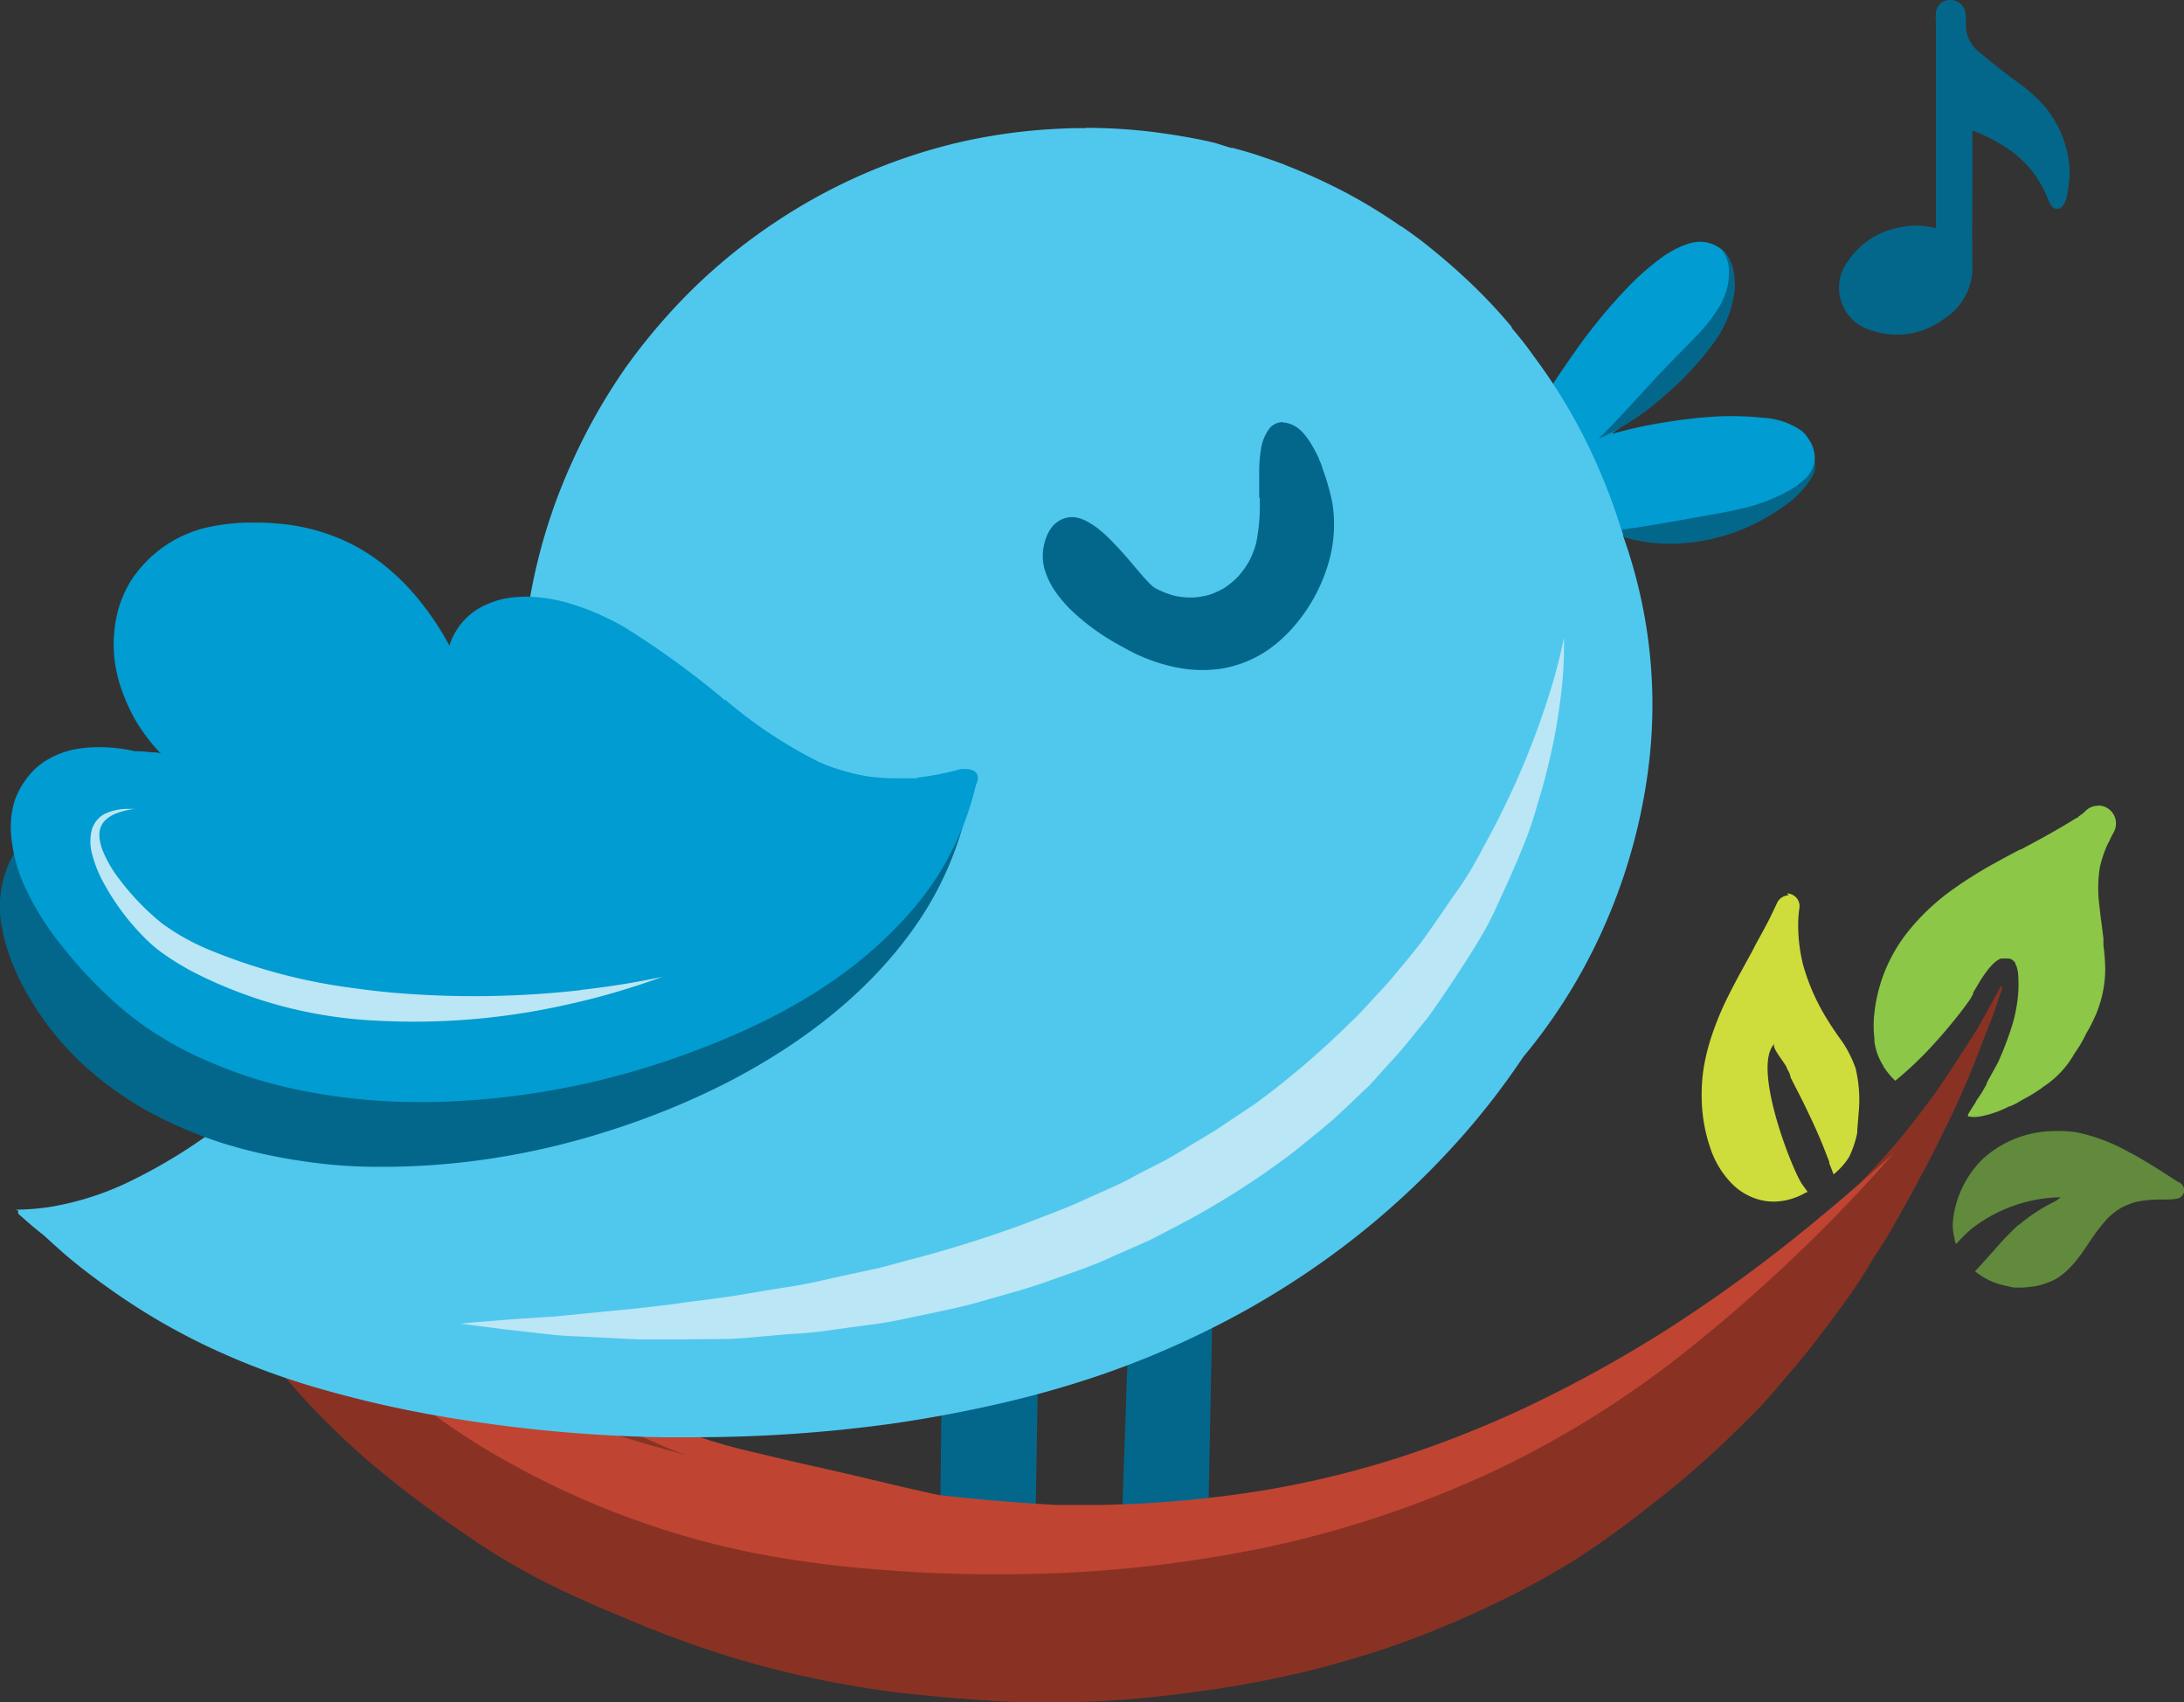 <svg id="Layer_1" data-name="Layer 1" xmlns="http://www.w3.org/2000/svg" viewBox="0 0 243.97 190.14" width="243.97" height="190.14"><rect x="0" y="0" width="243.97" height="190.14" fill="#333333" stroke="none"/><defs><style>.cls-1{fill:#03678b;}.cls-2{fill:#893224;}.cls-3{fill:#bf4532;}.cls-4{fill:#b12a3a;}.cls-5{fill:#fff;}.cls-6{fill:#618a3c;}.cls-7{fill:#8cc747;}.cls-8{fill:#019cd1;}.cls-9{fill:#50c8ee;}.cls-10{fill:#6eccdf;}.cls-11{fill:#bbe6f5;}.cls-12{fill:#cedd3b;}</style></defs><title>logoIcon</title><g id="_Group_" data-name="&lt;Group&gt;"><g id="_Group_2" data-name="&lt;Group&gt;"><g id="_Group_3" data-name="&lt;Group&gt;"><polygon id="_Path_" data-name="&lt;Path&gt;" class="cls-1" points="135.48 144.01 134.87 174.51 125.16 174.82 126.39 139.24 135.48 144.01"/></g><g id="_Group_4" data-name="&lt;Group&gt;"><polygon id="_Path_2" data-name="&lt;Path&gt;" class="cls-1" points="116.07 146.63 115.61 173.43 104.98 173.12 105.29 146.63 116.07 146.63"/></g><g id="_Group_5" data-name="&lt;Group&gt;"><path id="_Path_3" data-name="&lt;Path&gt;" class="cls-2" d="M223.62,110.1a.16.16,0,0,0-.15.1c-.29.59-.61,1.16-.89,1.66l-.06.1c-.19.34-.37.66-.55,1-.59,1.09-1.23,2.26-2,3.39-.41.62-.81,1.24-1.21,1.87-.91,1.4-1.84,2.84-2.84,4.22s-2.25,3-3.57,4.6c-1.47,1.8-3.08,3.52-4.47,5a103.33,103.33,0,0,1-9.72,8.85c-1.75,1.41-3.61,2.82-5.51,4.19s-3.66,2.47-5.47,3.63l-.11.07-.06,0-.93.59c-2.07,1.32-4.24,2.54-6.35,3.72l-.06,0-.08,0-.4.22c-2.12,1.18-4.31,2.31-6.7,3.47a179.49,179.49,0,0,1-17.23,6.65c-3.54,1.15-6.75,2.08-9.81,2.86-2.88.72-5.73,1.25-8.13,1.67a109.56,109.56,0,0,1-13.62,1.31c-1.1,0-2.24.05-3.38.05-3.26,0-6.61-.14-10-.43-1.9-.22-3.92-.53-6.33-1H104c-2.53-.46-5.39-1-8.17-1.63-.58-.13-1.19-.3-1.7-.43l-.12,0-.16,0-.07,0-1.22-.32c-1.21-.31-2.52-.66-3.86-1.09-1.88-.61-3.88-1.31-6.11-2.13s-4.58-1.92-7.25-3.17-5.29-2.69-7.79-4.06l-.77-.42a143.33,143.33,0,0,1-14.69-9.32c-.69-.52-1.39-1.07-2.31-1.79-.47-.37-.94-.74-1.42-1.1-1.3-1-2.68-2.13-4.21-3.42-2.69-2.27-5.45-4.78-8.44-7.65-1.25-1.21-2.5-2.47-3.72-3.77.14,1.92.23,3.38.28,4.61a2.51,2.51,0,0,1-.73,1.85,2.71,2.71,0,0,1-3.94.08,2.72,2.72,0,0,1-.71-1.2c-.13-.34-.26-.67-.38-1l.14,1.32c.09.68.18,1.37.26,2a2.57,2.57,0,0,1-.8,1.93,2.72,2.72,0,0,1-3.87,0,2.8,2.8,0,0,1-.71-1.21c-.35-.94-.71-2-1.11-3.12-.12,1.86-.21,3.18-.32,4.27l1.34,2.32a92.86,92.86,0,0,0,5.38,8.13,116.28,116.28,0,0,0,7.47,9,83.85,83.85,0,0,0,7.15,6.86,117.5,117.5,0,0,0,10,7.57,76.29,76.29,0,0,0,8.5,5.22c2.89,1.5,6,2.91,9.18,4.21A126.82,126.82,0,0,0,81,184.88a112.65,112.65,0,0,0,19.76,4.22c4.81.52,8.83.83,12.65,1,1.24,0,2.44.06,3.54.06,2.09,0,4.28-.06,6.71-.2,3.38-.2,6.91-.56,10.48-1.07a118.67,118.67,0,0,0,12.08-2.28c3.65-.93,6.84-1.87,9.73-2.89A110,110,0,0,0,167.21,179a88.68,88.68,0,0,0,8.87-4.87,98.24,98.24,0,0,0,8-5.76,107.29,107.29,0,0,0,8.73-7.45c1-1,2.26-2.18,3.47-3.42.86-.89,1.71-1.89,2.39-2.69l0,0,0,0,.9-1.05c2.22-2.56,4.47-5.46,7.08-9.13.78-1.09,1.54-2.3,2.14-3.26l0-.06.56-.89c1-1.51,2-3.13,3-5,.64-1.09,1.23-2.19,1.82-3.31l.22-.41c.14-.27.29-.54.44-.81.79-1.48,1.61-3.09,2.5-4.93a98.62,98.62,0,0,0,4.13-9.58c.4-1,.8-2,1.2-3.06.2-.54.4-1.12.55-1.59s.3-.9.45-1.31v0a.15.15,0,0,0,0-.13.23.23,0,0,0-.12-.09l-.07,0Z"/></g><path class="cls-3" d="M211.55,128.79h0q-4,3.66-8.2,7.13A170.09,170.09,0,0,1,187,148a145,145,0,0,1-17.17,9.49,123.55,123.55,0,0,1-13.64,5.34,108.63,108.63,0,0,1-14.65,3.57,127.72,127.72,0,0,1-18.62,1.69c-1.68,0-3.37,0-5,0-4.07-.23-8.12-.56-12.17-1l-.63-.08-.13,0c-3.57-.76-7.1-1.64-10.64-2.46-3.23-.75-6.47-1.44-9.68-2.24a68.15,68.15,0,0,1-14.77-5.11c-.79-.4-1.56-.83-2.32-1.29h0a38.32,38.32,0,0,0,5.1,3.58c-1.26-.51-2.51-1.05-3.72-1.67a35,35,0,0,1-7-4.64h0a30.31,30.31,0,0,0,5.15,4.58,36.45,36.45,0,0,0,6.05,3.36c1.12.5,2.25.95,3.4,1.36a165.85,165.85,0,0,1-16.44-5.19,177,177,0,0,1-25.56-12.64s0,0,0,0a73.88,73.88,0,0,0,21.89,18.47,93.91,93.91,0,0,0,27.25,10.23,119.27,119.27,0,0,0,15.06,2c4.78.4,9.57.52,14.36.48a144.54,144.54,0,0,0,28.81-3.11A118.41,118.41,0,0,0,167,164.25a110.57,110.57,0,0,0,21.68-13.6,179.61,179.61,0,0,0,22.87-21.85Z"/><g id="_Group_6" data-name="&lt;Group&gt;"><polygon id="_Path_4" data-name="&lt;Path&gt;" class="cls-4" points="223.65 107.32 223.65 107.32 223.65 107.31 223.65 107.32 223.65 107.32 223.65 107.32"/></g><g id="_Group_7" data-name="&lt;Group&gt;"><path id="_Path_5" data-name="&lt;Path&gt;" class="cls-5" d="M221.34,111.45h0v0Z"/></g><g id="_Group_8" data-name="&lt;Group&gt;"><path id="_Path_6" data-name="&lt;Path&gt;" class="cls-5" d="M223.65,107.32Z"/></g><g id="_Group_9" data-name="&lt;Group&gt;"><path id="_Path_7" data-name="&lt;Path&gt;" class="cls-6" d="M229.55,126.33a12,12,0,0,0-8,3.06,11.34,11.34,0,0,0-3.35,6.63,5.5,5.5,0,0,0,.13,2.25,2.3,2.3,0,0,0,.15.65l.17-.11.05-.06a15.34,15.34,0,0,1,1.47-1.44l.08-.07,0,0,.1-.08a16.71,16.71,0,0,1,9.31-3.42h.54a5,5,0,0,1-.85.55,19.5,19.5,0,0,0-3.83,2.53l0,0h0l-.06,0a33.12,33.12,0,0,0-2.67,2.79l-.2.22-.66.73-.51.57-.24.27-.55.6a7.87,7.87,0,0,0,3.69,1.66,2.89,2.89,0,0,0,.79.15l.16,0,.56,0a6.23,6.23,0,0,0,1-.09h.07a6.15,6.15,0,0,0,1.72-.42,5.56,5.56,0,0,0,1.39-.67,8.57,8.57,0,0,0,1.65-1.52,17.14,17.14,0,0,0,1.32-1.76l.46-.67a20.11,20.11,0,0,1,2-2.6,7.76,7.76,0,0,1,1.4-1.11,8.47,8.47,0,0,1,1.75-.72,12.76,12.76,0,0,1,2.68-.27h.2c.6,0,1.14,0,1.68-.09a1,1,0,0,0,.84-.84,1,1,0,0,0-.59-1l-.05,0-1.53-1-.22-.14-.17-.11-.63-.39c-1.12-.69-2-1.23-2.89-1.68a20.35,20.35,0,0,0-6-2.27A13.74,13.74,0,0,0,229.55,126.33Z"/></g><g id="_Group_10" data-name="&lt;Group&gt;"><path id="_Path_8" data-name="&lt;Path&gt;" class="cls-7" d="M234.35,90a1.92,1.92,0,0,0-1.31.51l-.21.21a3.92,3.92,0,0,1-.32.25l-.23.17-.15.1,0,.06-.28.12c-.37.24-.77.48-1.19.73-1.67,1-3.4,1.92-4.93,2.74l-.1,0,0,0-.1.06,0,0c-1.08.57-2,1.06-2.87,1.55a45.82,45.82,0,0,0-5.2,3.34,25.29,25.29,0,0,0-4.35,4.25,17.65,17.65,0,0,0-3.72,9,11.89,11.89,0,0,0,0,2.91c0,.12,0,.23,0,.34a6.7,6.7,0,0,0,.31,1.3,6.32,6.32,0,0,0,.67,1.38l0,.05.19.29a8.27,8.27,0,0,0,.93,1.13l.23.22a40.62,40.62,0,0,0,3.9-3.66c1.22-1.31,2.42-2.73,3.58-4.23l.18-.24c.21-.28.42-.57.62-.86s.23-.38.34-.57l.07-.12,0-.06,0,0,0-.08.75-1.27a14.75,14.75,0,0,1,1-1.43,6.89,6.89,0,0,1,.55-.59,3.66,3.66,0,0,1,.55-.42l.24-.12.12,0,.05,0h.44l.12,0h.06l.08,0a1,1,0,0,1,.27.06,1.26,1.26,0,0,1,.28.2,1.49,1.49,0,0,1,.23.28l0,.08c0,.07.07.16.11.24a4.06,4.06,0,0,1,.19,1v0a14.53,14.53,0,0,1-.22,3.7,16.26,16.26,0,0,1-.54,2.17,37.17,37.17,0,0,1-1.49,3.86c-.4.74-.78,1.42-1.22,2.22l0,.06-.07.12,0,.06-.53.94-.4.59-.07.09-.06.1-.14.21,0,.06c-.24.36-.52.8-.87,1.38l0,.06,0,0,0,.08a.21.21,0,0,0,0,.06,3.27,3.27,0,0,0,.71.08,5,5,0,0,0,1.31-.21,6.9,6.9,0,0,0,.72-.2,10.91,10.91,0,0,0,1.4-.55l.47-.23.07,0a7,7,0,0,0,1.13-.57l.09-.06,0,0,.68-.37a16.4,16.4,0,0,0,1.59-1,1.84,1.84,0,0,0,.22-.17,10.62,10.62,0,0,0,3.51-3.74c.24-.34.45-.65.62-.94a13.22,13.22,0,0,0,.71-1.33,13.9,13.9,0,0,0,.72-1.34,13.14,13.14,0,0,0,1.38-5.82,22.94,22.94,0,0,0-.2-2.66v-.19l0-.05v-.15l0-.35c-.08-.61-.15-1.23-.23-1.84-.06-.4-.11-.79-.15-1.19s-.13-1-.16-1.47a14.89,14.89,0,0,1,.13-3.4,13.12,13.12,0,0,1,.82-2.51c.11-.22.22-.44.34-.65l0-.06.33-.63a2.11,2.11,0,0,0,.32-1,2,2,0,0,0-2-2.11Z"/></g><g id="_Group_11" data-name="&lt;Group&gt;"><path id="_Path_9" data-name="&lt;Path&gt;" class="cls-8" d="M190,27a4.86,4.86,0,0,0-1.63.3,11,11,0,0,0-3,1.66,28.64,28.64,0,0,0-3.3,2.89,60.25,60.25,0,0,0-6.22,7.55c-1.83,2.57-3.4,5.06-4.86,7.39-.26.42-.51.84-.77,1.25l-.19.32,0,0,0,0c-.62,1-1.17,1.91-1.75,2.8a1.47,1.47,0,0,0,.48-.36,5.36,5.36,0,0,0-.58,5.57,5.45,5.45,0,0,0,2.66,2.41A12.31,12.31,0,0,0,175.53,60l-.45-.22-.13,0-.23-.07-.2-.06-.16-.05c1.53.12,3.24.17,5.22.17A74,74,0,0,0,190.79,59a27.27,27.27,0,0,0,8.28-3,12.25,12.25,0,0,0,2-1.45,5.31,5.31,0,0,0,1.28-1.71,3.8,3.8,0,0,0,.26-2.56,3.57,3.57,0,0,0-.49-1.11,4.27,4.27,0,0,0-.8-1A8.15,8.15,0,0,0,197,46.67a31.39,31.39,0,0,0-3.49-.19c-.54,0-1.28,0-2.25.07-1.69.11-3.45.32-5.4.64a49.21,49.21,0,0,0-5.67,1.24h-.06l-.06,0,.64-.48.06,0,.16-.16.2-.18.06-.06.09-.08c.69-.65,1.44-1.34,2.14-2a71.86,71.86,0,0,0,6.81-7.33,21.71,21.71,0,0,0,2.48-3.79,11,11,0,0,0,.73-1.9,5.21,5.21,0,0,0,.21-1.81,4.09,4.09,0,0,0-.63-1.95,3.15,3.15,0,0,0-1.3-1.22A3.9,3.9,0,0,0,190,27Z"/></g><g id="_Group_12" data-name="&lt;Group&gt;"><path id="_Path_10" data-name="&lt;Path&gt;" class="cls-9" d="M121.27,14.31c-.84,0-1.77,0-2.76.06a62.85,62.85,0,0,0-10.62,1.36,62.59,62.59,0,0,0-21.15,9A63.28,63.28,0,0,0,77.67,32a66.9,66.9,0,0,0-7.81,9.1A65.22,65.22,0,0,0,64,51.4a62.47,62.47,0,0,0-5.55,21.44c-.52,1.72-1.08,3.58-1.69,5.53C56,80.89,55,83.85,53.94,86.78a86.07,86.07,0,0,1-4.59,10.48,72.34,72.34,0,0,1-4.84,7.84,99.07,99.07,0,0,1-16.39,17.83l-1.18,1-.07,0a59.78,59.78,0,0,1-13,8.33,32.94,32.94,0,0,1-8,2.5,26,26,0,0,1-4.08.35.55.55,0,0,0,.31.12l-.05.05a.29.29,0,0,0,.05.34l.65.57,0,0,.78.68c.46.39.9.75,1.32,1.07,1,.91,1.9,1.74,2.84,2.53,1.39,1.16,2.93,2.34,4.72,3.6A72.5,72.5,0,0,0,23,150.3a82,82,0,0,0,12.07,4.61,125.25,125.25,0,0,0,12.6,3A162.34,162.34,0,0,0,74,160.53l3.36,0a161.93,161.93,0,0,0,22.16-1.5c3.93-.56,7.95-1.3,11.94-2.21a112.79,112.79,0,0,0,11.24-3.16,100.1,100.1,0,0,0,11.84-4.9,93.38,93.38,0,0,0,10.89-6.24,91,91,0,0,0,18.49-16.27,84,84,0,0,0,6.28-8.26l.35-.41a61.66,61.66,0,0,0,6.48-9.68,63.64,63.64,0,0,0,7.1-22.05,55.85,55.85,0,0,0-.87-19.24,56.56,56.56,0,0,0-1.85-6.48,66.25,66.25,0,0,0-3.33-8.94,61.3,61.3,0,0,0-5.68-9.93c-.37-.53-.76-1.06-1.09-1.51l-.13-.18-.06-.09-.1-.13-.3-.42c-.57-.76-1.18-1.5-1.78-2.22l-.07-.08,0-.06,0-.05c-1.19-1.43-2.49-2.84-3.86-4.19s-2.82-2.65-4.28-3.87c-.72-.59-1.32-1.08-1.86-1.5-.86-.66-1.82-1.33-2.34-1.69l-.05,0,0,0a60.2,60.2,0,0,0-6-3.68,64.72,64.72,0,0,0-6.8-3.11,7.76,7.76,0,0,0-.84-.33l-.22-.08c-.39-.15-.79-.28-1.18-.41l-.43-.15c-.87-.3-1.83-.59-3-.91v.07a.28.28,0,0,0-.22-.14l-.13,0-.07,0-.18-.05-.19-.05L135.85,16c-.74-.19-1.48-.35-2.26-.5-1.66-.32-3.38-.59-5.12-.8a62.08,62.08,0,0,0-7.2-.42Z"/></g><g id="_Group_13" data-name="&lt;Group&gt;"><path id="_Path_11" data-name="&lt;Path&gt;" class="cls-10" d="M74.62,98.37h-.07v0h.06s0,0,0,0Z"/></g><g id="_Group_14" data-name="&lt;Group&gt;"><path id="_Compound_Path_" data-name="&lt;Compound Path&gt;" class="cls-1" d="M192.27,28a.64.64,0,0,1,.15.13,1.86,1.86,0,0,1,.3.38,3.12,3.12,0,0,1,.26.62v0a4.49,4.49,0,0,1,.16,1.15,7.51,7.51,0,0,1-.21,1.89,8.48,8.48,0,0,1-.76,1.9,18.68,18.68,0,0,1-2.91,3.71l.06-.06-.06.06-.14.15a1.85,1.85,0,0,1,.14-.14c-1.55,1.59-3.12,3.14-4.62,4.77s-3.1,3.41-4.7,5.07h0L178.59,49h0a27.28,27.28,0,0,0,7.06-4.56,33.61,33.61,0,0,0,5.52-5.79,12.43,12.43,0,0,0,2.62-6.28,7.65,7.65,0,0,0-.26-2.52A2.87,2.87,0,0,0,192.28,28h0a0,0,0,0,0,0,0Zm.45.51h0Zm.41,1.71v0ZM193,32l0,.09,0-.09Zm-3.7,5.71Z"/></g><g id="_Group_15" data-name="&lt;Group&gt;"><path id="_Path_12" data-name="&lt;Path&gt;" class="cls-1" d="M202.62,51.91a2.23,2.23,0,0,1-.18.45,2.38,2.38,0,0,1-.2.39,2.54,2.54,0,0,1-.23.34,1.93,1.93,0,0,1-.31.33h0A8.64,8.64,0,0,1,200,54.7a.41.41,0,0,0,.11-.07,19.06,19.06,0,0,1-4.33,1.86c-2.31.64-4.69,1-7,1.42s-4.88.88-7.33,1.21l-.27,0,.06.19c0,.15.08.31.13.45l.06.17,0,.08a18.84,18.84,0,0,0,5,.73,21.87,21.87,0,0,0,12.56-4,10.91,10.91,0,0,0,3.45-3.51,2.54,2.54,0,0,0,.3-1.62l-.06.22Z"/></g><g id="_Group_16" data-name="&lt;Group&gt;"><path id="_Path_13" data-name="&lt;Path&gt;" class="cls-1" d="M143.26,47.14a2,2,0,0,0-1.41.66,5,5,0,0,0-1,2.46,15,15,0,0,0-.19,2.57c0,.77,0,1.54,0,2.22v.53l.06,0a21.77,21.77,0,0,1-.38,5,9.59,9.59,0,0,1-.82,2.13,9.32,9.32,0,0,1-1.32,1.79,9,9,0,0,1-1.5,1.21,8.65,8.65,0,0,1-1.67.74,8.42,8.42,0,0,1-1.84.29h-.11a9.28,9.28,0,0,1-1.85-.19,10.58,10.58,0,0,1-2.13-.83,3.51,3.51,0,0,1-.57-.44c-.65-.65-1.29-1.41-1.71-1.91l-.16-.19-.66-.78c-.58-.66-1.08-1.21-1.58-1.73a16.6,16.6,0,0,0-1.82-1.68,7.21,7.21,0,0,0-.76-.51,5.19,5.19,0,0,0-1-.51,3,3,0,0,0-1-.21h0a2.7,2.7,0,0,0-1.32.29,3,3,0,0,0-1.08.91,4.58,4.58,0,0,0-.64,1.27,5.75,5.75,0,0,0-.17,3.15A8.8,8.8,0,0,0,118,66.23a14.83,14.83,0,0,0,2.13,2.36,25.47,25.47,0,0,0,4.55,3.27c1,.55,1.77,1,2.56,1.34A19.87,19.87,0,0,0,131,74.46a14.69,14.69,0,0,0,3.21.38h.29a17.27,17.27,0,0,0,2-.16,13.56,13.56,0,0,0,1.9-.48,12.82,12.82,0,0,0,3.35-1.68,15.65,15.65,0,0,0,2.85-2.62,18.78,18.78,0,0,0,3.59-6.34,15.32,15.32,0,0,0,.68-7.16,18,18,0,0,0-.5-2.13c-.18-.66-.38-1.26-.59-1.82a7.91,7.91,0,0,0-.43-1.15,1.73,1.73,0,0,0-.22-.5,2.18,2.18,0,0,0-.23-.43,2.79,2.79,0,0,0-.27-.5,7.7,7.7,0,0,0-1.2-1.66,3.36,3.36,0,0,0-1.82-1,1.24,1.24,0,0,0-.27,0Z"/></g><g id="_Group_17" data-name="&lt;Group&gt;"><path id="_Path_14" data-name="&lt;Path&gt;" class="cls-1" d="M220.33,14.57v5c0,3.32-.05,6.65,0,10a6.73,6.73,0,0,1-3.11,6,8.75,8.75,0,0,1-8.2,1.32,4.93,4.93,0,0,1-2.6-7.7,8.79,8.79,0,0,1,5.76-3.78,8.64,8.64,0,0,1,4.07.08v-.57q0-11.23,0-22.47a7.48,7.48,0,0,1,0-1A1.57,1.57,0,0,1,217.89,0a1.67,1.67,0,0,1,1.67,1.52,7.18,7.18,0,0,1,.05,1A3.89,3.89,0,0,0,221,5.75c1.22,1,2.47,2,3.77,3a18.68,18.68,0,0,1,3.43,2.91,11.92,11.92,0,0,1,3,7.61,15.1,15.1,0,0,1-.35,2.81,2.14,2.14,0,0,1-.32.73.79.79,0,0,1-1.48,0,3.15,3.15,0,0,1-.31-.64A11.78,11.78,0,0,0,224,16.42,18.74,18.74,0,0,0,220.33,14.57Z"/></g><g id="_Group_18" data-name="&lt;Group&gt;"><path id="_Path_15" data-name="&lt;Path&gt;" class="cls-1" d="M108.69,86.54a37.84,37.84,0,0,1-2.48,6.58v0a37.64,37.64,0,0,1-5.21,7.78,44.4,44.4,0,0,1-8.52,7.37,60.66,60.66,0,0,1-13.84,6.6,95.49,95.49,0,0,1-23.71,4.26,92.09,92.09,0,0,1-22-1.43,54,54,0,0,1-11.4-3.87,39.23,39.23,0,0,1-7.06-4.7,34.07,34.07,0,0,1-4.89-5.57A18,18,0,0,1,8,100.45a10.25,10.25,0,0,1-.31-1.56,8,8,0,0,1,.08-1.1,8.88,8.88,0,0,1,.44-1.22A14.49,14.49,0,0,1,9.9,94.19a28.05,28.05,0,0,1,4.38-3.76c1.78-1.29,3.61-2.51,5.41-3.75,0,0,0,0,0,0-2.27.71-4.58,1.31-6.86,2A43.38,43.38,0,0,0,6.49,91a11.92,11.92,0,0,0-5,4.46,12,12,0,0,0-1.25,8.3,22.11,22.11,0,0,0,1.59,4.88,26.78,26.78,0,0,0,1.86,3.46,31.93,31.93,0,0,0,5.63,6.83,38.1,38.1,0,0,0,7.23,5.2,48.55,48.55,0,0,0,8.33,3.56,57.88,57.88,0,0,0,8.92,2,55.14,55.14,0,0,0,7.7.63,81.13,81.13,0,0,0,13.57-.95A84.34,84.34,0,0,0,68,126.31a86.53,86.53,0,0,0,13.39-5.48c8-4.16,15.4-9.71,20.64-17.08a37.23,37.23,0,0,0,6.68-17.21h0Z"/></g><g id="_Group_19" data-name="&lt;Group&gt;"><path id="_Path_16" data-name="&lt;Path&gt;" class="cls-8" d="M28.68,58.37l-1.37,0a25.67,25.67,0,0,0-3.61.42A13.83,13.83,0,0,0,14.54,65a13.58,13.58,0,0,0-1.14,2.47,13.88,13.88,0,0,0-.59,2.69,14.58,14.58,0,0,0,.26,5.07,15.11,15.11,0,0,0,.69,2.28A20.29,20.29,0,0,0,15,80.2a19.57,19.57,0,0,0,3,4,1.5,1.5,0,0,0-.62-.16c-.53,0-1.13-.1-1.77-.13l-.17,0-.15,0-.19,0a18.63,18.63,0,0,0-4-.46,15.37,15.37,0,0,0-2.78.25,9.81,9.81,0,0,0-3,1.14,7.73,7.73,0,0,0-2.48,2.3A8.4,8.4,0,0,0,1.5,89.9,10.47,10.47,0,0,0,1.22,93,17.55,17.55,0,0,0,3,99.52a31.49,31.49,0,0,0,3.88,6.1,51.67,51.67,0,0,0,4.65,5.14,39.16,39.16,0,0,0,4.52,3.79,39.8,39.8,0,0,0,7.54,4.13,49,49,0,0,0,8.67,2.82,66.29,66.29,0,0,0,14.8,1.59c1.08,0,2.27,0,3.53-.08a87.72,87.72,0,0,0,26.92-5.6c10.41-3.87,18.2-8.82,23.81-15.11a32.84,32.84,0,0,0,7.71-14.66,1.75,1.75,0,0,0,.21-.83.92.92,0,0,0-.72-.82,1.73,1.73,0,0,0-.56-.09,2.68,2.68,0,0,0-.5,0h-.06l-.08,0-.34.08-.15.05a30.59,30.59,0,0,1-4.35.82l0,.08c-1,0-1.8,0-2.4,0a22,22,0,0,1-3.33-.25,22.39,22.39,0,0,1-5.25-1.57,51.41,51.41,0,0,1-10.53-7l0,.14L80.73,78a96.57,96.57,0,0,0-10.82-7.85,28.14,28.14,0,0,0-5.7-2.57,18,18,0,0,0-5.41-.94h-.08a15.16,15.16,0,0,0-2.25.2,9.88,9.88,0,0,0-2.19.71A7.37,7.37,0,0,0,51,70.39a7.5,7.5,0,0,0-.8,1.71,32.14,32.14,0,0,0-2.91-4.48,25.54,25.54,0,0,0-4-4.19,23.16,23.16,0,0,0-2.71-1.93,20.07,20.07,0,0,0-3-1.49,22.26,22.26,0,0,0-6.64-1.54c-.77-.07-1.52-.1-2.23-.1Z"/></g><g id="_Group_20" data-name="&lt;Group&gt;"><path id="_Compound_Path_2" data-name="&lt;Compound Path&gt;" class="cls-11" d="M11.73,90.88a3,3,0,0,0-1.5,1.89,5.42,5.42,0,0,0,.09,2.74,13.81,13.81,0,0,0,1.25,3.09,26.63,26.63,0,0,0,4.17,5.72,17.11,17.11,0,0,0,2.14,1.94,29.9,29.9,0,0,0,3.89,2.4A49.79,49.79,0,0,0,42.1,114a77.43,77.43,0,0,0,21.14-1.77A80.94,80.94,0,0,0,74,109.1h0c-3,.65-6.11,1.13-9.19,1.48l.16,0a105.88,105.88,0,0,1-20.91.31c-1.61-.14-3.22-.33-4.83-.56a63,63,0,0,1-15.73-4.19,25.27,25.27,0,0,1-5.4-3,28.21,28.21,0,0,1-5-5.25A13.58,13.58,0,0,1,11.47,95a6.15,6.15,0,0,1-.35-1.34,4.07,4.07,0,0,1,0-.78,3.06,3.06,0,0,1,.17-.59,2.35,2.35,0,0,1,.28-.46,2.52,2.52,0,0,1,.53-.5,4.24,4.24,0,0,1,.94-.5,9,9,0,0,1,2-.48h-.59a5.89,5.89,0,0,0-2.78.57Zm-.11.87,0,0,0,0Zm-.49,1.93v0Zm.31,1.21a.19.19,0,0,0,0,.07l0-.07Zm6.5,8.09.1.07-.1-.07Zm5.61,3.15.17.07-.17-.07Z"/></g><g id="_Group_21" data-name="&lt;Group&gt;"><path id="_Path_17" data-name="&lt;Path&gt;" class="cls-12" d="M199.82,100a1.46,1.46,0,0,0-1.31.86l-.24.51-.05.1c-.36.76-.66,1.4-1,2-.46.9-1,1.8-1.37,2.56l-.54,1-.06.1,0,0,0,0c-.65,1.19-1.4,2.54-2.07,3.88a33.33,33.33,0,0,0-2.13,5.18,23.89,23.89,0,0,0-.72,3,19,19,0,0,0-.24,3.14,18,18,0,0,0,1,6,10.25,10.25,0,0,0,2.5,4,6.79,6.79,0,0,0,3.38,1.77,6.23,6.23,0,0,0,1.15.11,7,7,0,0,0,2.44-.46,6.54,6.54,0,0,0,1.11-.52l.2-.08.06,0-.12-.2c-.17-.22-.33-.45-.5-.68-1.13-1.63-5.66-13.16-3.07-15.71-.4.4.92,1.84,1.35,2.66l0,.06.06.11.12.23.16.31,0,.1.08.15,0,.06,0,.08c.5,1,1.34,2.57,2,4l.52,1.09c.49,1.08,1,2.23,1.49,3.53l.06.17c.09.22.18.43.26.65l0,.08,0,.09.06.15.07.17.08.2c.05.12.1.25.14.37l.07.18.06.17a7.66,7.66,0,0,0,1.73-1.93,11.09,11.09,0,0,0,.92-2.73l0-.32c.06-.64.11-1.28.16-1.93l0,0a15,15,0,0,0-.31-4.78l0-.07a14.4,14.4,0,0,0-.73-1.71,12,12,0,0,0-1.07-1.73c-.66-.92-1.29-1.88-1.85-2.85a23.69,23.69,0,0,1-2.23-5.28,18.28,18.28,0,0,1-.57-4.51,12.72,12.72,0,0,1,.14-1.92,1.42,1.42,0,0,0-.84-1.5,1.4,1.4,0,0,0-.55-.12Z"/></g></g><g id="_Group_22" data-name="&lt;Group&gt;"><path id="_Path_18" data-name="&lt;Path&gt;" class="cls-11" d="M174.71,71.23s0,.63,0,1.82a48.67,48.67,0,0,1-.41,5.14,63.69,63.69,0,0,1-1.51,7.91c-.35,1.52-.86,3.1-1.35,4.79s-1.18,3.4-1.93,5.18-1.6,3.61-2.47,5.51-2,3.77-3.2,5.64-2.47,3.78-3.82,5.7c-.68,1-1.45,1.86-2.2,2.8s-1.52,1.87-2.36,2.76L153,121.2l-2.72,2.58-1.38,1.29-1.46,1.22-3,2.43a91.11,91.11,0,0,1-13.12,8.3c-1.16.59-2.29,1.23-3.47,1.76l-3.56,1.56c-2.34,1.11-4.79,1.88-7.18,2.75s-4.84,1.49-7.22,2.19-4.8,1.17-7.15,1.67c-1.18.24-2.34.51-3.51.71s-2.32.34-3.47.5c-2.29.29-4.51.68-6.71.8s-4.3.38-6.36.52-4.05.07-6,.12l-2.8,0c-.91,0-1.79,0-2.66,0l-4.92-.25c-1.54-.08-3-.12-4.31-.24l-3.65-.41c-2.19-.23-3.92-.48-5.09-.62l-1.79-.24,1.81-.17c1.18-.08,2.91-.25,5.1-.39l3.62-.24,4.26-.42c3-.3,6.45-.59,10.14-1.13,1.85-.25,3.78-.46,5.76-.78s4-.68,6.11-1,4.21-.85,6.39-1.32l3.29-.71c1.1-.25,2.19-.58,3.3-.87a137.4,137.4,0,0,0,13.48-4.22c2.23-.88,4.51-1.68,6.69-2.72l3.32-1.48c1.1-.51,2.14-1.12,3.22-1.67s2.17-1.07,3.21-1.7l3.09-1.86c.52-.31,1-.61,1.55-.93l1.48-1,3-2a96.5,96.5,0,0,0,10.59-9.05c.83-.77,1.59-1.6,2.33-2.42s1.53-1.61,2.23-2.45c1.4-1.68,2.8-3.31,4-5s2.33-3.4,3.47-5,2.07-3.29,2.92-4.92a91.75,91.75,0,0,0,7.1-16.42A61.82,61.82,0,0,0,174.71,71.23Z"/></g></g></svg>